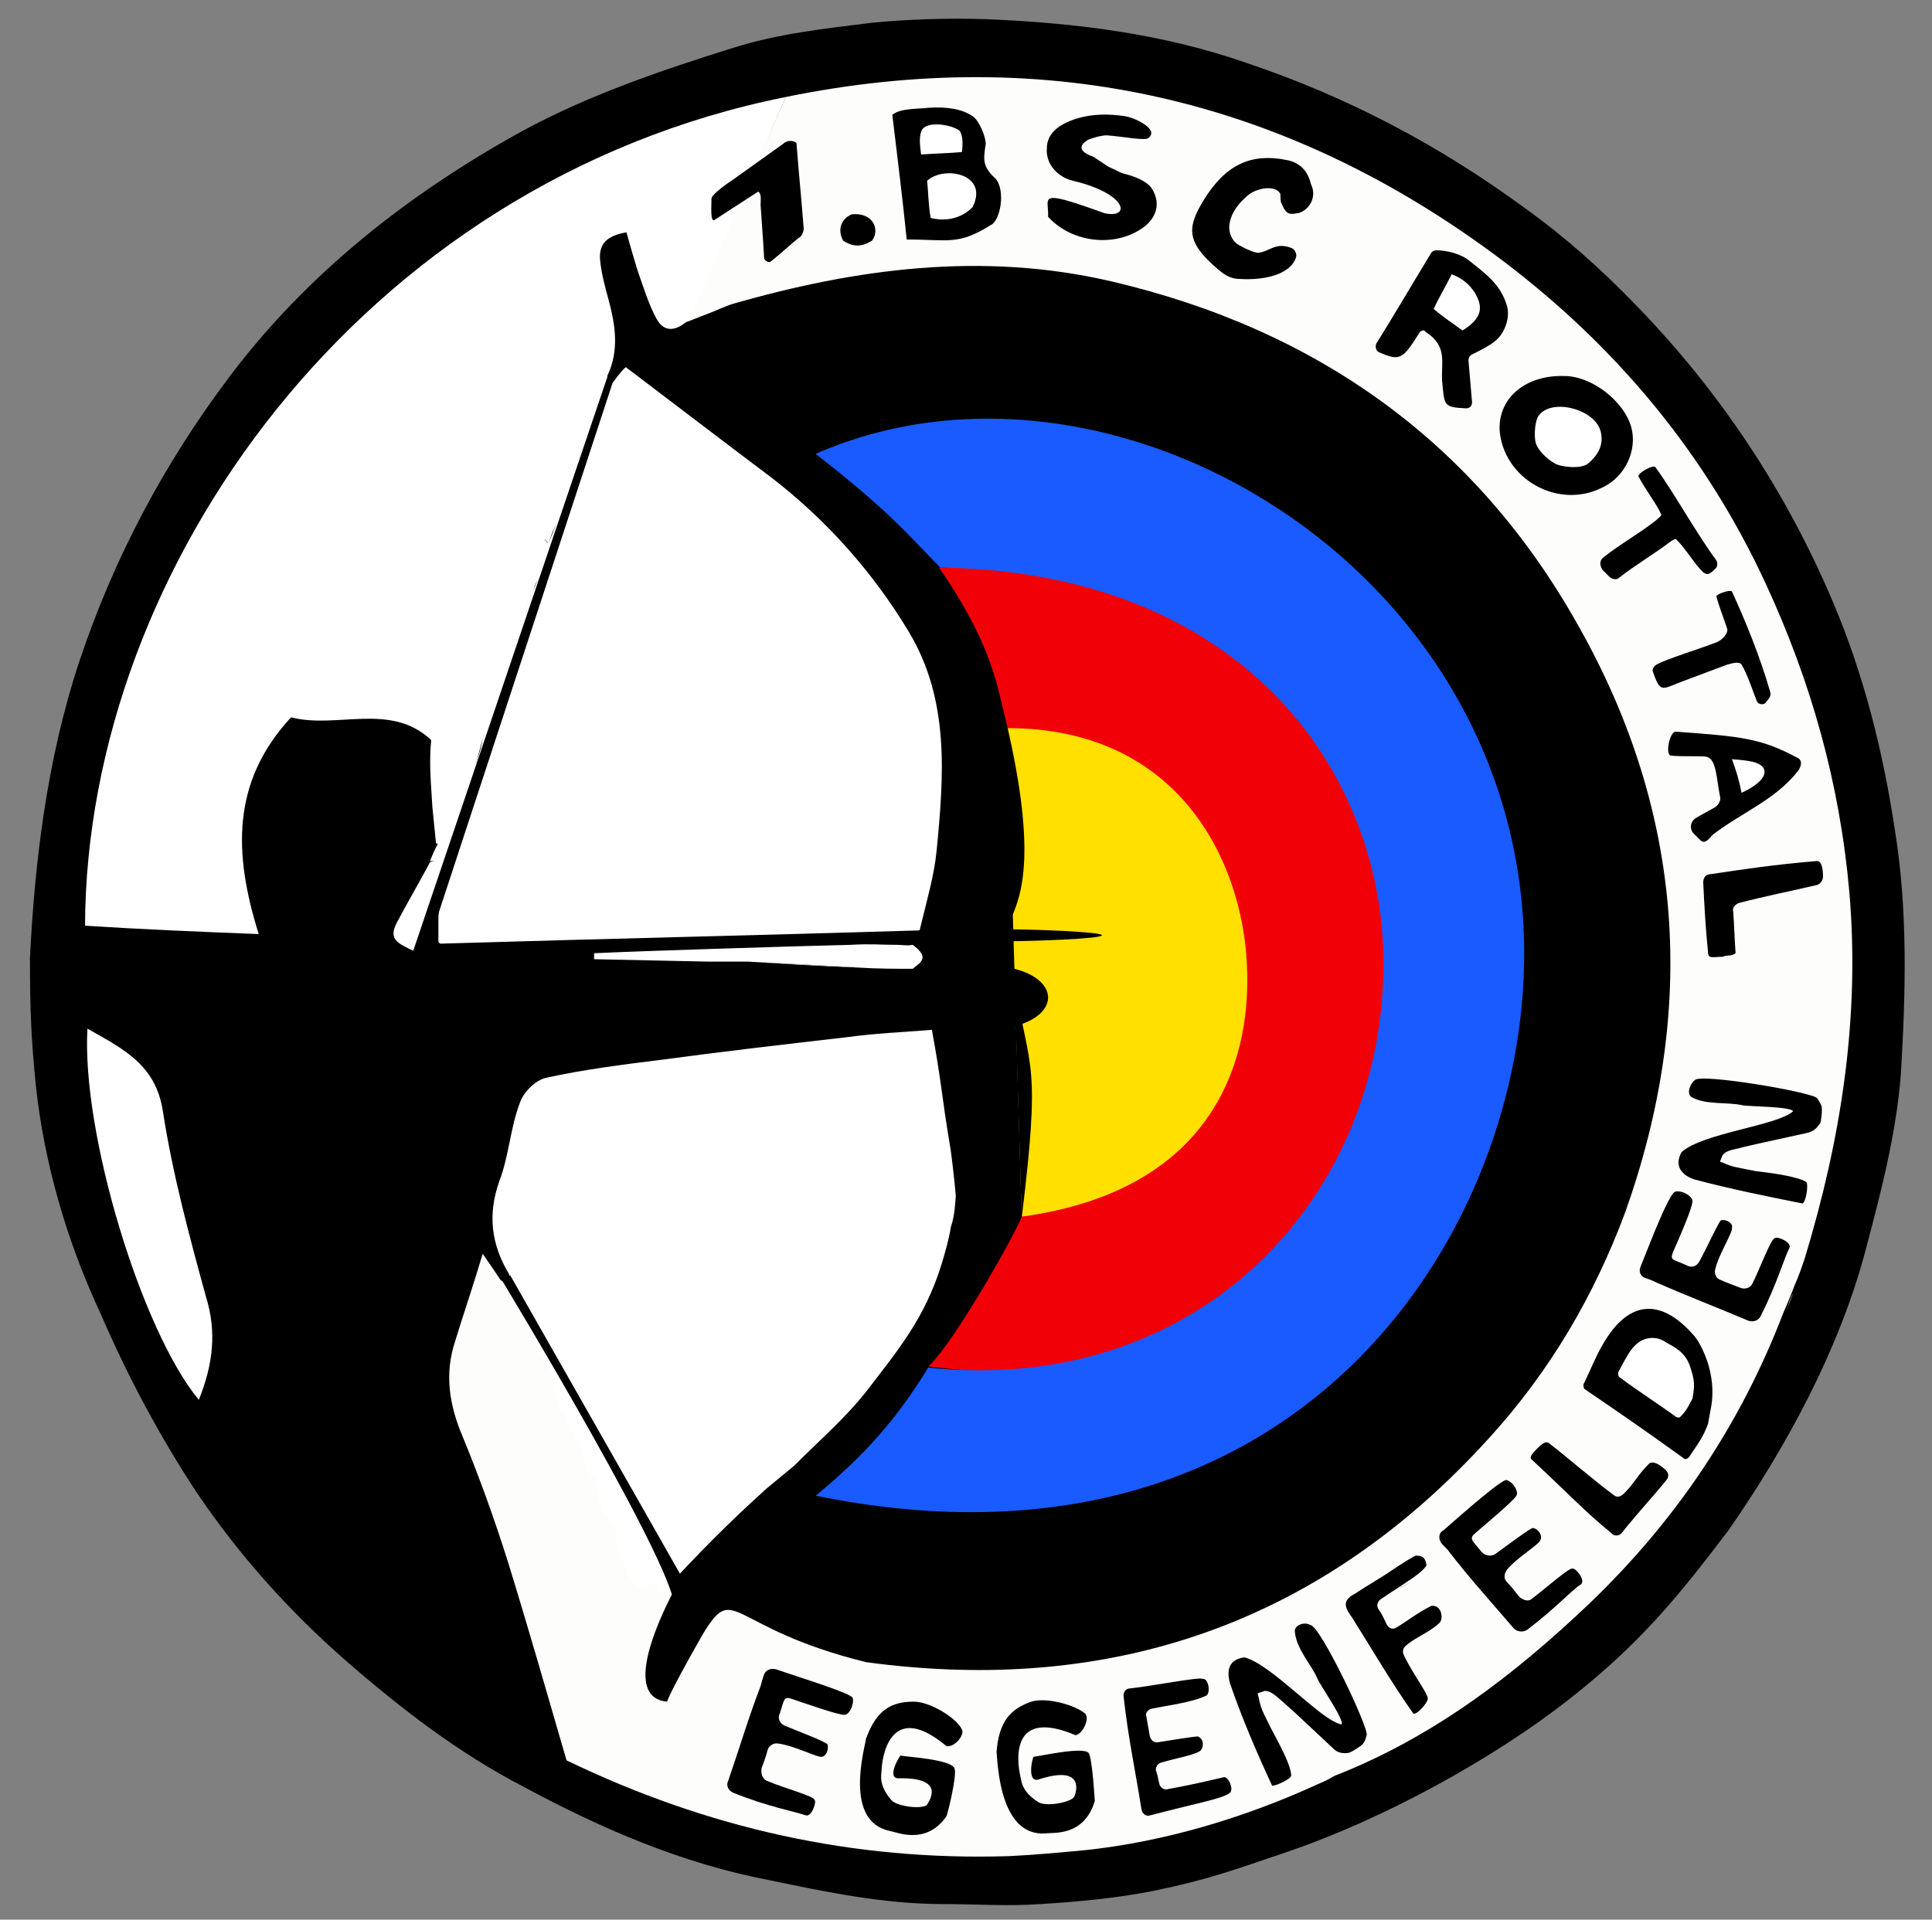 <?xml version="1.0" encoding="iso-8859-1"?>
<!-- Generator: Adobe Illustrator 19.0.0, SVG Export Plug-In . SVG Version: 6.00 Build 0)  -->
<svg version="1.1" id="Ebene_1" xmlns="http://www.w3.org/2000/svg" xmlns:xlink="http://www.w3.org/1999/xlink" x="0px" y="0px"
	 viewBox="-224 316.7 161.3 160.3" style="enable-background:new -224 316.7 161.3 160.3;" xml:space="preserve">
<rect x="-224" y="316.7" width="161.3" height="160.3" fill="#808080" stroke="none"/>
<style type="text/css">
	.st0{fill:#FDFDFC;}
	.st1{fill:#FFFFFF;}
	.st2{fill:#D8D8D7;}
	.st3{fill:#CBCBCA;}
	.st4{fill:#2F2F2E;}
	.st5{fill:#060604;}
	.st6{fill:#E06719;}
	.st7{fill:#8F4400;}
	.st8{fill:#FFE001;}
	.st9{fill:#F20007;}
	.st10{fill:#195BFF;}
</style>
<g>
	<path d="M-221.5,396.7c0.4-8,1.4-16.5,4.1-24.7c2.9-8.7,7.1-16.6,12.6-23.9c6.5-8.6,14.9-15.2,24.3-20.4c5.5-3,11.6-5.1,17.7-7
		c3.8-1.2,7.6-1.6,11.6-2.1c3.1-0.3,6.4-0.4,9.5-0.3c7.4,0.3,14.8,1.2,21.9,3.7c8.3,2.8,15.9,6.8,23,12c3.5,2.5,6.5,5.2,9.4,8.2
		c7,7.2,12.5,15.5,16.4,24.7c2.6,6.1,4.2,12.5,5.2,19.1c1.1,6.8,0.9,13.7,0.5,20.4c-0.4,5.1-1.7,10-3,14.9
		c-2.2,8.2-6.6,16.3-11.4,23.2c-4.1,5.4-7.3,9.4-13.3,14.1c-6.5,5.1-15.7,10.1-23.7,12.8c-4.4,1.5-6.6,2.3-11,3.2
		c-3,0.6-6.2,0.9-9.4,1.1c-2.7,0.2-5.5,0-8.2,0c-4.9,0-9.7-1-14.5-2c-7.3-1.4-14-4.3-20.5-7.8c-5.4-2.8-10.2-6.5-14.8-10.5
		c-4.8-4.2-9-8.9-12.5-14.1c-3.1-4.7-5.8-9.8-8-14.9c-2.8-6-4.7-12.5-5.4-19C-221.4,403.5-221.5,400.9-221.5,396.7z"/>
	<path class="st0" d="M-158.4,324.8c22-4.5,42,0.2,59.9,13.7c9.5,7.2,16.9,16.1,21.9,26.9c3.8,8.2,6.2,16.7,7,25.8
		c0.9,10.5-0.7,20.6-3.7,30.5c-0.3,0.9-0.5,1.5-0.9,2.4c-0.1,0.3-0.5,1.3-0.9,2.2c-3.6,9.4-9,17.4-16.2,24.3
		c-6.3,6-13.1,11.2-21.3,14.4c-0.5,0.3-0.7,0.4-1.4,0.7c-6.1,2.8-12.8,4.8-19.4,5.5c-2.2,0.2-4.2,0.4-6.4,0.5
		c-12.9,0.4-25.1-2.3-36.9-8c-1.6-5.5-3.2-11.1-4.9-16.6c-1.1-3.5-2.4-7.1-3.8-10.5c-1.1-2.6-1.5-5.2-0.6-7.9
		c0.7-2.3,1.5-4.6,2.3-7.3c0.7,1,1.1,1.6,1.5,2.2c1.1,0.6,1.4,1.8,1.8,2.8c0.3,0.6,0.5,1.2,0.8,1.7c0.4,1,1.1,1.9,1.8,2.8
		c0.2,0.3,0.3,0.6,0.3,0.9c-0.1,1.1,0.3,2.1,0.8,3c0.3,0.6,0.6,1.1,0.9,1.7c0.6,1.2,1,2.4,1.8,3.4c0.1,0.3,0.2,0.6,0.3,0.9
		c-0.1,1.1,0.4,2,1.2,2.8c0.2,0.3,0.3,0.6,0.3,0.9c0,0.6,0,1.2,0.3,1.8c0.4,1,1,1.7,1.6,2.5c0.2,0.3-0.6-0.4-0.7-0.1
		c-0.7,0.9,4.9-1.9,3.5,0.4c0,0-5.3,9.3-0.8,9.7c0,0,0-0.4,2.9-5.5c2.8-4.7,2-0.7,13.7,2.2c20.6,2.8,38.1-3.3,52.1-18.8
		c5-5.5,8.7-11.8,11.3-18.8c6-16.9,4.9-33.3-3.9-48.9c-8.6-15.4-21.9-24.8-39-28.8c-10.7-2.5-21.3-1.1-31.7,1.9
		c-0.6,0.2-1,0.4-1.5,0.6c-0.8,0.3-1.5,0.6-2.3,0.9"/>
	<path class="st1" d="M-166.4,343.3c-1,1-2.1,1.3-2.8,0c-0.7-1.3-1.1-2.7-1.6-4.1c-0.3-1-0.6-2-0.9-3.1c-1.7,0.3-2.3,1-2.2,2.3
		c0.1,1.1,0.4,2.2,0.7,3.3c0.6,2.2,0.9,4.3-0.1,6.4c0.2,1.1-0.5,2.1-0.7,3.2c-0.1,0.3-0.2,0.6-0.3,0.9c-0.4,1.2-0.8,2.4-1.4,3.5
		c-0.4,1-0.8,2-1.1,3c-0.1,0.4-0.3,0.9-0.5,1.3c-0.2,0.4-0.4,0.8-0.6,1.2c-0.1,0.3-0.2,0.6-0.3,0.8c-0.4,1.2-0.5,2.4-1.1,3.5
		c-0.1,0.3-0.2,0.6-0.4,0.9c-0.5,1.2-0.9,2.4-1.1,3.7c-0.2,1-0.6,1.9-1,2.8c-0.5,1.2-0.7,2.5-1.2,3.8c-0.1,0.3-0.2,0.6-0.4,0.9
		c-0.5,1.2-0.7,2.5-1.1,3.7c-0.1,0.5-0.3,0.9-0.4,1.4c-0.5,1.2-0.6,2.5-1.2,3.7c-0.2,0.3-0.4,0.6-0.6,0.8c-0.3,0.2-0.6,0.1-0.9-0.1
		c-0.1-1-0.2-2-0.3-3c-0.1-1.8-0.3-3.6-0.1-5.6c-3.4-3.2-7.9-0.9-11.7-1.9c-5,5.4-4.8,11.4-2.7,18.1c-5.2-0.2-9.9-0.4-14.5-0.7
		c0.1-29.9,23.1-62.1,58.5-69.2"/>
	<path class="st1" d="M-207.4,433.6c-4.8-5.8-9.8-22.3-9.3-31c3,1.7,5.7,3,6.3,6.9c0.8,5.2,2.2,10.4,3.6,15.5
		C-205.9,427.9-206.2,430.6-207.4,433.6z"/>
	<path class="st1" d="M-174.4,396.8c0-0.2,0-0.5,0-0.5c4.2-0.2,17.2-0.6,21.4-0.7c1.9-0.1,2.3,0,3.9,0c0.5,0,0.8,0.1,1.3,0
		c1.5,1.1,0.6,1.5,0,2c-1.5,0-3,0-4.5-0.1c-3.5-0.2-1.6-0.1-9.3-0.5c-1.1,0-2.2,0-3.3,0"/>
	<path class="st1" d="M-188.1,392.5c-0.4,1.1-0.8,2.2-1.4,3.6c-1.2-0.6-2.1-0.9-1.4-2.3c0.9-1.7,1.9-3.4,2.8-5.1
		c0.4-0.2,0.7-0.1,0.9,0.2C-186.5,390.4-187.4,391.4-188.1,392.5z"/>
	<path class="st2" d="M-161.5,397c3.1,0.2,6.2,0.3,9.3,0.5C-155.4,397.4-158.5,397.2-161.5,397z"/>
	<path class="st1" d="M-160,441c-3.1,2.8-5.7,5.4-8.7,8.7c-0.3,0.3-0.3-0.8-0.8-0.7c0-0.2-0.8,0.5-0.8,0.4c-1.2-0.4-1.5-1.8-1.9-2.9
		c-0.3-0.6-0.5-1.3-0.4-2h0.1c-0.9-1-1.6-2.1-1.6-3.5c0-0.2,0-0.4,0-0.7c-1.4-0.7-1-2.4-1.8-3.4c-0.5-0.9-0.8-1.8-1.4-2.6
		c-0.2-0.8-0.5-1.6-0.5-2.4c0-0.2,0-0.4,0-0.5c-0.8-0.8-1.3-1.9-1.8-2.9c-0.3-0.6-0.6-1.2-0.8-1.7c-0.7-1.1-0.8-2.4-1.1-3.7
		c-1.5-2.5-1.8-5-0.8-7.8c0.8-2.1,0.9-4.4,1.7-6.5c0.3-0.9,1.3-1.9,2.2-2.1c3.2-0.7,6.4-1.1,9.6-1.5c5.2-0.7,10.4-1.3,15.6-1.9
		c2.2-0.3,4.4-0.4,7-0.6c0.8,4.3,0.8,5.4,1.5,9.6c0.1,0.4,0.4,3.2,0.4,3.2l0.1,1.1l-0.1,1.1c-0.1,0.9-0.3,1.4-0.3,1.4
		c-0.2,1.2-0.5,2.2-0.8,3.2c-1.4,4.5-3.6,7.1-6.2,10.5c-1.8,2.3-3.7,3.9-6.1,6.3"/>
	<path class="st1" d="M-186.9,388.5c-0.2,0-0.5,0.1-0.7,0.1c-0.2,0-0.3,0-0.5,0c0.2-0.5,0.4-1,0.7-1.5c0.2,0,0.4,0,0.6,0
		C-186.3,387.6-186.3,388.1-186.9,388.5z"/>
	<path class="st3" d="M-74.9,426.3c0.2-0.5,0.4-1.1,0.6-1.6C-74.6,425.2-74.7,425.8-74.9,426.3z"/>
	<path d="M-119,458.1c0.3,1.3,0.2,1.1,1.1,2.9c0.4,0.8,1.7,3,1.7,4c-0.1,0.3-1.4,0.9-1.6,0.8c-1.3-2.8-2.5-5.6-3.5-8.5
		c-0.2-0.7-0.4-2,1.2-2.2c2.3,0.6,6.4,5.3,8.1,5.6c0.3-0.3-1.8-3.3-2-3.8c-0.5-1.2-1.8-2.5-1.9-4c0-0.5,0.8-0.8,1.3-0.5
		c0.8,0,4.9,8.6,4.7,9.2c-0.2,0.8-0.4,0.8-0.8,1.1c-0.5,0.3-0.6,0.4-1,0.4s-0.7-0.1-1-0.4l-3.1-2.9l-1-0.9c-0.5-0.4-1-1-1.6-1
		L-119,458.1z"/>
	<path d="M-141.3,335.5c-2.7,1.7-3.5,1.2-7,1.2c-0.3-3-0.8-7.1-1.2-10.4c0.6-0.6,2.5-0.5,3-0.6c1.6-0.1,2.8,0.1,3.7,0.7
		c0.6,0.4,1.1,1.8,1.1,2.3c-0.2,1.3-0.3,1.9,0.8,2.9C-140,332.6-140.5,335.2-141.3,335.5z"/>
	<path d="M-93.4,348.1c2.3,0,5,2.1,5.6,4.3c0.5,1.9-0.5,4.1-2.4,5c-3.7,1.9-8.3-0.7-8.6-4.8C-98.9,349.9-96.6,348-93.4,348.1z"/>
	<path d="M-105.5,344.5c-1.4,2.2-1.6,2.4-3.4,1.6c-0.2-0.1-0.3-0.4-0.2-0.7c1.5-2.4,2.9-4.8,4.6-7.6c0.1-0.1,0.2-0.2,0.4-0.2
		c0.9,0,2.1,0.3,2.8,0.9c1.4,1.1,2.6,2,3.1,3.7c0.3,0.9-0.1,2.3-1,3c-0.5,0.4-1.1,0.7-1.9,1.1c-0.2,0.1-0.3,0.3-0.3,0.5
		c0.1,1.1,0.2,2.4,0.3,3.5c0,0.3-0.2,0.5-0.5,0.5c-1.9-0.1-1.8-0.2-2-2.3c-0.1-1.5,0.5-2.9-1.4-4.1
		C-105.1,344.2-105.4,344.3-105.5,344.5z"/>
	<path d="M-131.5,330.6c1.3,0.6,0.9,0.5,1.7,0.7c1,0.3,1.7,0.7,2,1.2c0.6,1,0.5,2.1-0.5,3c-2.3,1.9-6.1,1.6-8.2-0.7
		c0.1-1.6-1.1-2.4,4.7-0.3c2.2,0.5,2-1.6-2.6-2.7c-1.3-0.3-2.3-1.4-2.2-2.7c0-1.2,0.9-2,2.5-2.5c1.3-0.4,2.7-0.4,4-0.2
		c0.8,0.1,2.9,1.1,2,1.8c-0.2,0.3-2.1-0.1-3.5-0.2c-0.4,0-1.2,0.2-1.6,0.4c-0.3,0.2-1.2,0.8,0.5,1.4L-131.5,330.6z"/>
	<path d="M-162.8,466.4c-0.4-0.2-0.6-0.6-0.4-1c0.9-2.6,1.7-5.3,2.7-7.9c0.1-0.4,0.2-0.7,0.3-1c0.2-0.4,0.6-0.5,1-0.4
		c2,0.7,6.3,2,6.4,2.4c0.1,0.6-0.3,1.4-0.7,1.4c-0.6,0-3.4-1-4.3-1.3c-0.8-0.3-0.7,0-1.1,1.2c-0.2,0.4,0,0.8,0.4,1
		c1.2,0.5,3.6,1.4,3.6,1.6c0.1,0.5-0.2,1-0.5,1c-0.3,0.1-2.2-0.9-3.6-1.1c-0.4-0.1-0.8,0.2-0.9,0.5c-0.1,0.4-0.3,1-0.5,1.5
		c-0.1,0.4,0,0.9,0.4,1.1c1.4,0.6,4,1.3,4,1.6c0.2,0.1-0.2,1.4-0.7,1.3C-157.9,467.9-159.8,467.6-162.8,466.4z"/>
	<path d="M-82,386.9c-0.2-0.2-0.3-0.3-0.5-0.5c-0.5-0.4-0.4-1.1,0.1-1.4c0.5-0.3,1.1-0.6,1.6-0.9c0.3-0.2,0.5-0.6,0.4-0.9
		c-0.3-1.5-0.3-3.1-1.1-3.3c-0.4-0.1-2,0-3-0.1c-0.5-0.1-0.1-2,0.4-2c5.7,0.4,7.2,0.6,10.2,2.2c0.4,0.2,0.3,0.7,0,1.1
		c-1.9,2.4-4.6,3.4-7.1,5.3C-81.3,386.7-81.6,387.2-82,386.9z"/>
	<path d="M-117,333.7c-0.1-0.1-0.1-0.6-0.1-0.8c-0.4-0.8-2-0.5-2.7,0.1c-1.7,1.4-2,3.1-1,4c0.2,0.2,1.6,0.9,1.9,0.8
		c0.9-0.1,1.4-0.9,2.7-0.4c0.3,0.1,0.5,0.5,0.4,0.8c-0.5,1.5-2.8,1.9-4.6,1.8c-0.7,0-1.2-0.2-1.9-0.8c-2.7-2.3-2.6-3.5-1.2-5.8
		c1.8-2.9,3.9-4,7.1-3.3c0.8,0.2,1.4,0.7,1.7,1.5c0.1,0.2,0.1,0.4,0.2,0.6c0.4,0.9-0.1,2-1.1,2.3h-0.1
		C-116.5,334.7-116.7,334.4-117,333.7z"/>
	<path d="M-81.4,435.6c-0.4,1.1-0.8,1.6-1.6,2.8c-0.1,0.1-0.3,0.2-0.4,0.1c-2.9-2.1-5.5-3.9-8.3-5.8c-0.1-0.1-0.1-0.2-0.1-0.4
		c0.6-1.2,1-2.3,1.6-3.3c2.1-3.7,4.8-4,7.6-0.8c0.4,0.4,2.1,3.1,1.4,6.3L-81.4,435.6z"/>
	<path d="M-123.6,456.9c0.5-0.1,0.7,1.2,0.3,1.4c-1.3,0.6-3.2,0.8-4.6,1.1c-0.3,0.1-0.5,0.4-0.4,0.6c0.1,0.5,0.2,1.2,0.3,1.7
		c0.1,0.3,0.3,0.5,0.6,0.5c1.2-0.2,3.2-0.5,3.4-0.5c0.5,0.2,0.5,0.8,0.3,1.1c-0.2,0.4-2.1,0.7-3.4,1.1c-0.3,0.1-0.4,0.4-0.4,0.6
		c0.1,0.3,0.2,0.7,0.3,1.2c0.1,0.3,0.4,0.5,0.7,0.4c1.7-0.3,3-0.6,4.7-1c0.4,0,0.8,1,0.5,1.3c-0.6,0.5-2.5,0.8-6.7,1.9
		c-0.3,0.1-0.6-0.1-0.7-0.5c-0.5-3.2-1.1-5.9-1.5-9.5c0-0.3,0.2-0.6,0.5-0.6C-127.8,457.5-123.8,456.7-123.6,456.9z"/>
	<path d="M-104.9,447.4c-0.1,0.3-1,1-1.5,1.3c-0.7,0.5-1.4,0.9-2.4,1.6c-0.2,0.2-0.3,0.5-0.1,0.8c0.3,0.4,0.4,0.7,0.7,1.3
		c0.2,0.3,0.5,0.4,0.8,0.2c1-0.6,1.7-1.2,2.9-1.8c0.9-0.1,1,1.1,0.7,1.4c-0.8,0.8-2.2,1.3-2.9,2c-0.2,0.2-0.2,0.5-0.1,0.7
		c0.8,1.7,2.1,3.3,2,3.7s-0.9,1.3-1.2,1.2c-1.9-2.7-3.4-5.3-5.1-8c-0.5-0.7-1-1.4,0.2-2c0.9-0.6,2.6-1.6,3-1.9
		c1.2-0.8,1.7-1.1,2.1-1.3C-105.1,446.6-105,446.9-104.9,447.4z"/>
	<path d="M-84.5,361.9c-1.3,1-3,2-4.4,3.1c-0.1,0.1-0.4,0.1-0.7-0.1c-0.3-0.3-0.2-0.2-0.6-0.6c-0.2-0.3-0.3-0.7,0-1
		c1.5-1.2,2.7-1.8,4.4-3.1c0.1-0.1,0.5-0.4,0.5-0.5c-0.3-0.8-1.2-1.9-1.9-3.2c-0.1-0.3,1.2-1,1.4-0.8c1.6,2.2,3.4,5.5,5.1,7.8
		c0.1,0.2,0.1,0.4,0,0.6c-0.3,0.3-0.4,0.4-0.6,0.5c-0.2,0.1-0.3,0-0.5-0.1c-0.8-0.8-1.4-1.9-2.2-2.7
		C-84.1,361.6-84.3,361.8-84.5,361.9z"/>
	<path d="M-85.7,372.2c0.9-0.5,3.3-1.2,5.1-1.9c0.4-0.2,0.9-0.7,0.8-1.1c-0.3-0.9-0.7-1.9-0.9-2.7c0-0.2,1.2-0.6,1.3-0.4
		c1.1,2.4,2.3,5.3,3.2,8.4c0.1,0.4-0.2,0.6-0.4,0.9c-0.2,0.2-0.6,0.1-0.7-0.1c-0.3-0.7-0.8-2.3-1.3-3.1c-0.2-0.3-0.8-0.1-1.2,0
		c-1.3,0.5-2.7,1-4,1.5c-1.5,0.6-1.6,0.8-2.2-0.9C-86.1,372.6-85.9,372.3-85.7,372.2z"/>
	<path d="M-80.2,396.6c-0.8,0-1.2,0.2-1.2-0.4c-0.2-1.9-0.3-3.8-0.4-5.8c0-0.4,0.2-0.7,0.6-0.7c2.7-0.4,5.3-0.8,8.9-1.1
		c0.4,0,0.5,0.7,0.5,1.3c0,0.3-0.2,0.6-0.5,0.7c-2.1,0.5-4.2,0.9-6.5,1.5c-0.3,0.1-0.6,0.4-0.5,0.7c0.1,1.3,0.1,2.1,0.2,3.5
		C-79.5,396.6-79.7,396.4-80.2,396.6z"/>
	<path d="M-158.6,328.7c0.4-0.4,1.1-0.2,1.1,0c0.2,2.6,0.4,4.5,0.6,7.1c0,0.2-0.1,0.4-0.2,0.6c-0.8,0.6-1.5,1.3-2.5,2.1
		c-0.2,0.2-0.5,0-0.6-0.2c-0.1-1.8-0.2-2.9-0.3-4.5c0-0.4,0.1-0.9-0.2-1.1l-3.7,2.4c-0.3,0-0.2-1.1-0.2-1.8c0-0.4,1.5-1.4,1.8-1.6
		L-158.6,328.7z"/>
	<path d="M-149.7,469.6c-3.9-0.8-2.1-6.9-2-7.7c0.9-2.5,2.2-3.1,4-3.1c1.3,0,3.5,1.3,4,2.3c0.3,0.5-0.7,1.6-1.3,1.4
		c-4.3-3.6-5.3,0.2-5.4,2c0,0.4-0.3,1.2,0.8,2.5c0.5,0.6,2.7,0.8,3,0.4c0.1-0.2,1.7-2.3-2.4-2.2c-1,0,0.1-1.9,0.2-1.9
		c0.3,0.1,4.3,0.3,4.5,1.1c0.2,0.6-0.6,3.9-0.7,4C-146.7,470.8-149.1,469.7-149.7,469.6z"/>
	<path d="M-153.6,336.8c-0.5-0.9-0.2-1.8,0.7-2.2c1.8-0.2,2.4,1.3,1.7,2.2C-151.6,337-152.4,337.6-153.6,336.8z"/>
	<path class="st4" d="M-107.3,449.4c0.4-0.2,0.9-0.5,1.3-0.7C-106.4,448.9-106.8,449.1-107.3,449.4z"/>
	<path class="st4" d="M-109.5,448.9c-0.5,0.2-0.9,0.4-1.4,0.6C-110.4,449.3-110,449.1-109.5,448.9z"/>
	<path class="st5" d="M-177.9,362.4c-0.2-0.2-0.4-0.5-0.7-0.7"/>
	<path class="st5" d="M-178.4,361c0.2,0.2,0.4,0.5,0.6,0.7"/>
	<path class="st6" d="M-131.3,416.4c-0.5,0.3-1,0.5-1.5,0.8C-132.3,416.9-131.8,416.7-131.3,416.4z"/>
	<path class="st7" d="M-134.3,417.9c-0.5,0.2-0.9,0.5-1.4,0.7C-135.3,418.4-134.8,418.1-134.3,417.9z"/>
	<path class="st6" d="M-129.8,415.7c-0.5,0.2-1,0.5-1.5,0.7C-130.8,416.2-130.3,415.9-129.8,415.7z"/>
	<path class="st1" d="M-146.3,334.9c-0.2-1.1-0.2-2.3-0.3-3.1c1.4-1.3,5.2-0.6,3.8,2.2C-143.8,335-145.1,335.2-146.3,334.9z"/>
	<path class="st1" d="M-143.7,329.4c-1.2,0.1-1.9,0.1-3.4,0.2c-0.1-0.8-0.2-1.6,0.1-2.1c0.5-0.7,2.4-0.4,3.1,0.1
		C-143.6,328-143.6,328.8-143.7,329.4z"/>
	<path class="st1" d="M-95.6,351.5c1-1.6,4.6-0.7,5.2,1.1c0.4,1.3-0.3,2.2-1,2.8c-0.6,0.5-2.3,0.3-2.8,0c-0.7-0.4-1.5-1.2-1.6-1.8
		C-95.9,353.2-95.9,352.1-95.6,351.5z"/>
	<path class="st1" d="M-101.9,344.3c-0.8-0.6-1.6-1.1-2.4-1.8c0.4-0.9,0.9-1.7,1.5-2.9c1,0.4,1.5,0.9,1.9,1.5
		C-100.1,342.4-100.3,343.3-101.9,344.3z"/>
	<path class="st1" d="M-79.4,380.1c1.3,0.1,2.5,0.2,2.7,0.9c0.2,0.8-1.2,1.6-1.9,1.9C-78.8,381.9-79,381.2-79.4,380.1z"/>
	<path class="st1" d="M-82.9,430.8c0.4,1.2,0.4,1.6,0.2,2.7c-0.3,0.5-0.4,0.9-1,1.5c-0.1,0.1-0.2,0.1-0.4,0
		c-1.5-1.1-2.8-1.9-4.7-3.3c-0.1-0.1-0.1-0.2-0.1-0.4c0.6-1.1,1-2,1.7-2.5s1.6-0.5,2.3,0C-84.2,429.2-83.3,429.6-82.9,430.8z"/>
	<path d="M-136.7,469.8c-3.9,0.3-4-6-4.1-6.8c0.2-2.6,1.2-3.6,2.9-4.2c1.3-0.4,3.7,0.3,4.5,1c0.4,0.4-0.2,1.7-0.8,1.8
		c-5.2-2.2-5,1.7-4.6,3.5c0.1,0.4,0.1,1.2,1.5,2.1c0.7,0.4,2.8,0,3-0.5c0.1-0.2,1-2.7-3-1.4c-1,0.3-0.5-1.9-0.4-1.9
		c0.3,0,4.2-0.9,4.6-0.3c0.3,0.5,0.5,3.9,0.5,4C-133.5,470.1-136.1,469.7-136.7,469.8z"/>
	<path d="M-96.5,452.8c-0.3,0.2-0.8,0.2-1.1-0.1c-1.8-2.1-3.7-4.2-5.4-6.4c-0.2-0.3-0.5-0.5-0.7-0.8c-0.2-0.3-0.2-0.8,0.2-1
		c1.6-1.4,5-4.4,5.3-4.2c0.6,0.2,1,1,0.8,1.3c-0.3,0.5-2.6,2.4-3.4,3.1c-0.6,0.5-0.3,0.6,0.5,1.6c0.3,0.3,0.7,0.4,1.1,0.2
		c1.1-0.8,3.1-2.3,3.2-2.2c0.5,0.1,0.8,0.7,0.6,1c-0.1,0.4-1.9,1.4-2.8,2.5c-0.2,0.3-0.3,0.7,0,1c0.3,0.3,0.7,0.8,1,1.2
		c0.3,0.3,0.8,0.5,1.1,0.2c1.2-0.9,3.2-2.7,3.4-2.5c0.2-0.1,1.1,0.9,0.7,1.3C-92.7,449.4-94,450.9-96.5,452.8z"/>
	<path d="M-85.1,439.3c0.5,0.4,0.4,0.7,0.3,0.9c-1.2,1.5-2.1,2.4-3.8,4.5c-0.2,0.3-0.7,0.3-0.9,0c-2.1-1.7-3.9-3.6-6.6-6.1
		c-0.3-0.2,0.1-0.6,0.5-1c0.2-0.2,0.6-0.6,0.9-0.4c1.7,1.3,3.6,3,5.5,4.4c0.3,0.2,0.6,0,0.8-0.2c0.9-0.9,1.1-1.5,2.1-2.5
		C-85.9,438.7-85.5,439-85.1,439.3z"/>
	<path d="M-77,426.6c-0.2,0.4-0.6,0.5-1,0.4c-2.6-1.1-5.2-2.1-7.7-3.2c-0.4-0.2-0.7-0.3-1-0.4c-0.4-0.2-0.5-0.6-0.3-1
		c0.8-2,2.4-6.2,2.9-6.2c0.6-0.1,1.4,0.4,1.4,0.8c0,0.6-1.2,3.3-1.6,4.2c-0.3,0.8-0.1,0.6,1.2,1.2c0.4,0.2,0.8,0,1-0.4
		c0.6-1.1,1.7-3.5,1.8-3.4c0.5-0.1,1,0.3,0.9,0.6c0.1,0.4-1.1,2.2-1.4,3.5c-0.1,0.4,0.1,0.8,0.5,0.9c0.4,0.2,1,0.4,1.5,0.6
		c0.4,0.2,0.9,0.1,1.1-0.3c0.7-1.4,1.6-3.9,1.9-3.8c0.1-0.2,1.4,0.3,1.2,0.8C-75.1,421.9-75.6,423.8-77,426.6z"/>
	<path d="M-80.4,413.7c1.2,0.5,1,0.4,3,0.8c0.9,0.1,3.4,0.4,4.2,0.9c0.2,0.2,0,1.6-0.3,1.8c-3-0.6-6-1.2-9-2
		c-0.7-0.2-1.9-0.9-1.1-2.3c1.8-1.6,8-2.2,9.3-3.4c-0.1-0.4-3.8-0.4-4.2-0.5c-1.3-0.3-3.1,0-4.3-0.7c-0.4-0.3-0.1-1.1,0.3-1.4
		c0.4-0.6,9.8,1,10.2,1.5c0.5,0.7,0.4,0.8,0.4,1.3c-0.1,0.6,0,0.7-0.3,1c-0.2,0.3-0.5,0.5-0.9,0.6l-4.1,0.9l-1.3,0.3
		c-0.6,0.2-1.4,0.2-1.7,0.7L-80.4,413.7z"/>
	<path class="st1" d="M-177.4,360.1c0-0.3,0.1-0.6,0.2-0.9c0.3-0.8,0.9-1.5,1-2.5c0.1-0.5,0.2-0.9,0.4-1.3c0.5-1,0.8-2,1.2-3
		c0.2-0.4,0.3-0.9,0.4-1.4c0.4-1.1,0.6-1.5,1.4-2.4c0.5-0.7,1.1-1.4,1.1-1.2c4.1,3.1,8,6.1,12,9.1c4.7,3.6,8.6,8,11.6,13
		c3.4,5.7,2.9,12,2.3,18.2c-0.2,2.1-0.8,4.1-1.4,6.6c0,0.1-0.1,0.1-0.2,0.1c-13.2,0.4-26.5,0.7-39.8,1.1c-0.1,0-0.2-0.1-0.2-0.2
		v-1.6c0-0.4,0-0.8,0.1-1.1c0.1-1.1,0-2.3,0.4-3.4c0.1-0.5,0.2-1,0.4-1.5c0.8-1.3,0.7-3,1.3-4.4c0.2-0.5,0.3-0.9,0.4-1.4
		c0.4-1.1,0.9-2.3,1.1-3.5c0.1-0.3,0.3-0.9,0.4-1.2c0.7-1.4,0.9-2.9,1.4-4.3c0.4-0.9,0.8-1.8,0.8-2.8l0,0c0.4-1.1,0.8-2.2,1.2-3.3
		c0.1-0.3,0.3-0.6,0.4-0.8c0.6-1.1,0.6-2.3,1-3.4c0.1-0.3,0.2-0.5,0.4-0.8"/>
</g>
<path class="st8" d="M-139.9,377.5c20.6-2.3,22,12.9,21.9,19.1c-0.4,23-21.2,21.7-20.7,21.7"/>
<g>
	<path class="st9" d="M-139.9,377.5c14.4,0,19.6,11.2,20,19.7c0.4,7.2-2.1,18.8-18.8,21.1c-0.7,1.8-5.9,10.9-7.8,12.5
		c36.7,4.8,39.9-28.4,39.9-36.6c0.1-8.3-5.3-30.6-39-30.1C-140.4,371.6-140.6,375.5-139.9,377.5"/>
</g>
<path class="st1" d="M-185.3,393.5h-0.5c-1.1,0-2-0.9-2-2v-3c0-1.1,0.9-2,2-2h0.5c1.1,0,2,0.9,2,2v3
	C-183.4,392.6-184.2,393.5-185.3,393.5z"/>
<polygon points="-187.4,393 -172.8,348.5 -173.3,348.2 -189.5,396.1 "/>
<path d="M-167.7,451.2c0.8-2.5-14.4-27.6-14.4-27.6l0.7-0.4l14.9,26.2C-166.6,449.4-168.1,452.3-167.7,451.2z"/>
<path class="st10" d="M-155.9,354.6c25.3-11.1,60.7,10.5,59.1,43.9c-1.1,23.3-20.4,51-59.1,43.1c4-3.3,6.7-6.3,9.4-10.7
	c22.8,2.4,38.1-14.4,38-33.9c-0.1-16.3-12.2-32.6-37-32.9C-148.5,361-149.9,359.3-155.9,354.6z"/>
<path d="M-132,394.8c0,0.3-5.9,0.5-8,0.5c-2,0-3.7-0.2-3.7-0.5c0-0.3,1.6-0.5,3.7-0.5C-138,394.3-132,394.5-132,394.8z"/>
<ellipse cx="-141.1" cy="400" rx="4.6" ry="2.6"/>
<path d="M-140.9,373.4c3.6,13.3,2.4,17.5,1.4,19.8L-140.9,373.4z"/>
<path d="M-138.7,418.4c1.6-13.1,0.7-12.1-0.6-19.6L-138.7,418.4z"/>
</svg>
